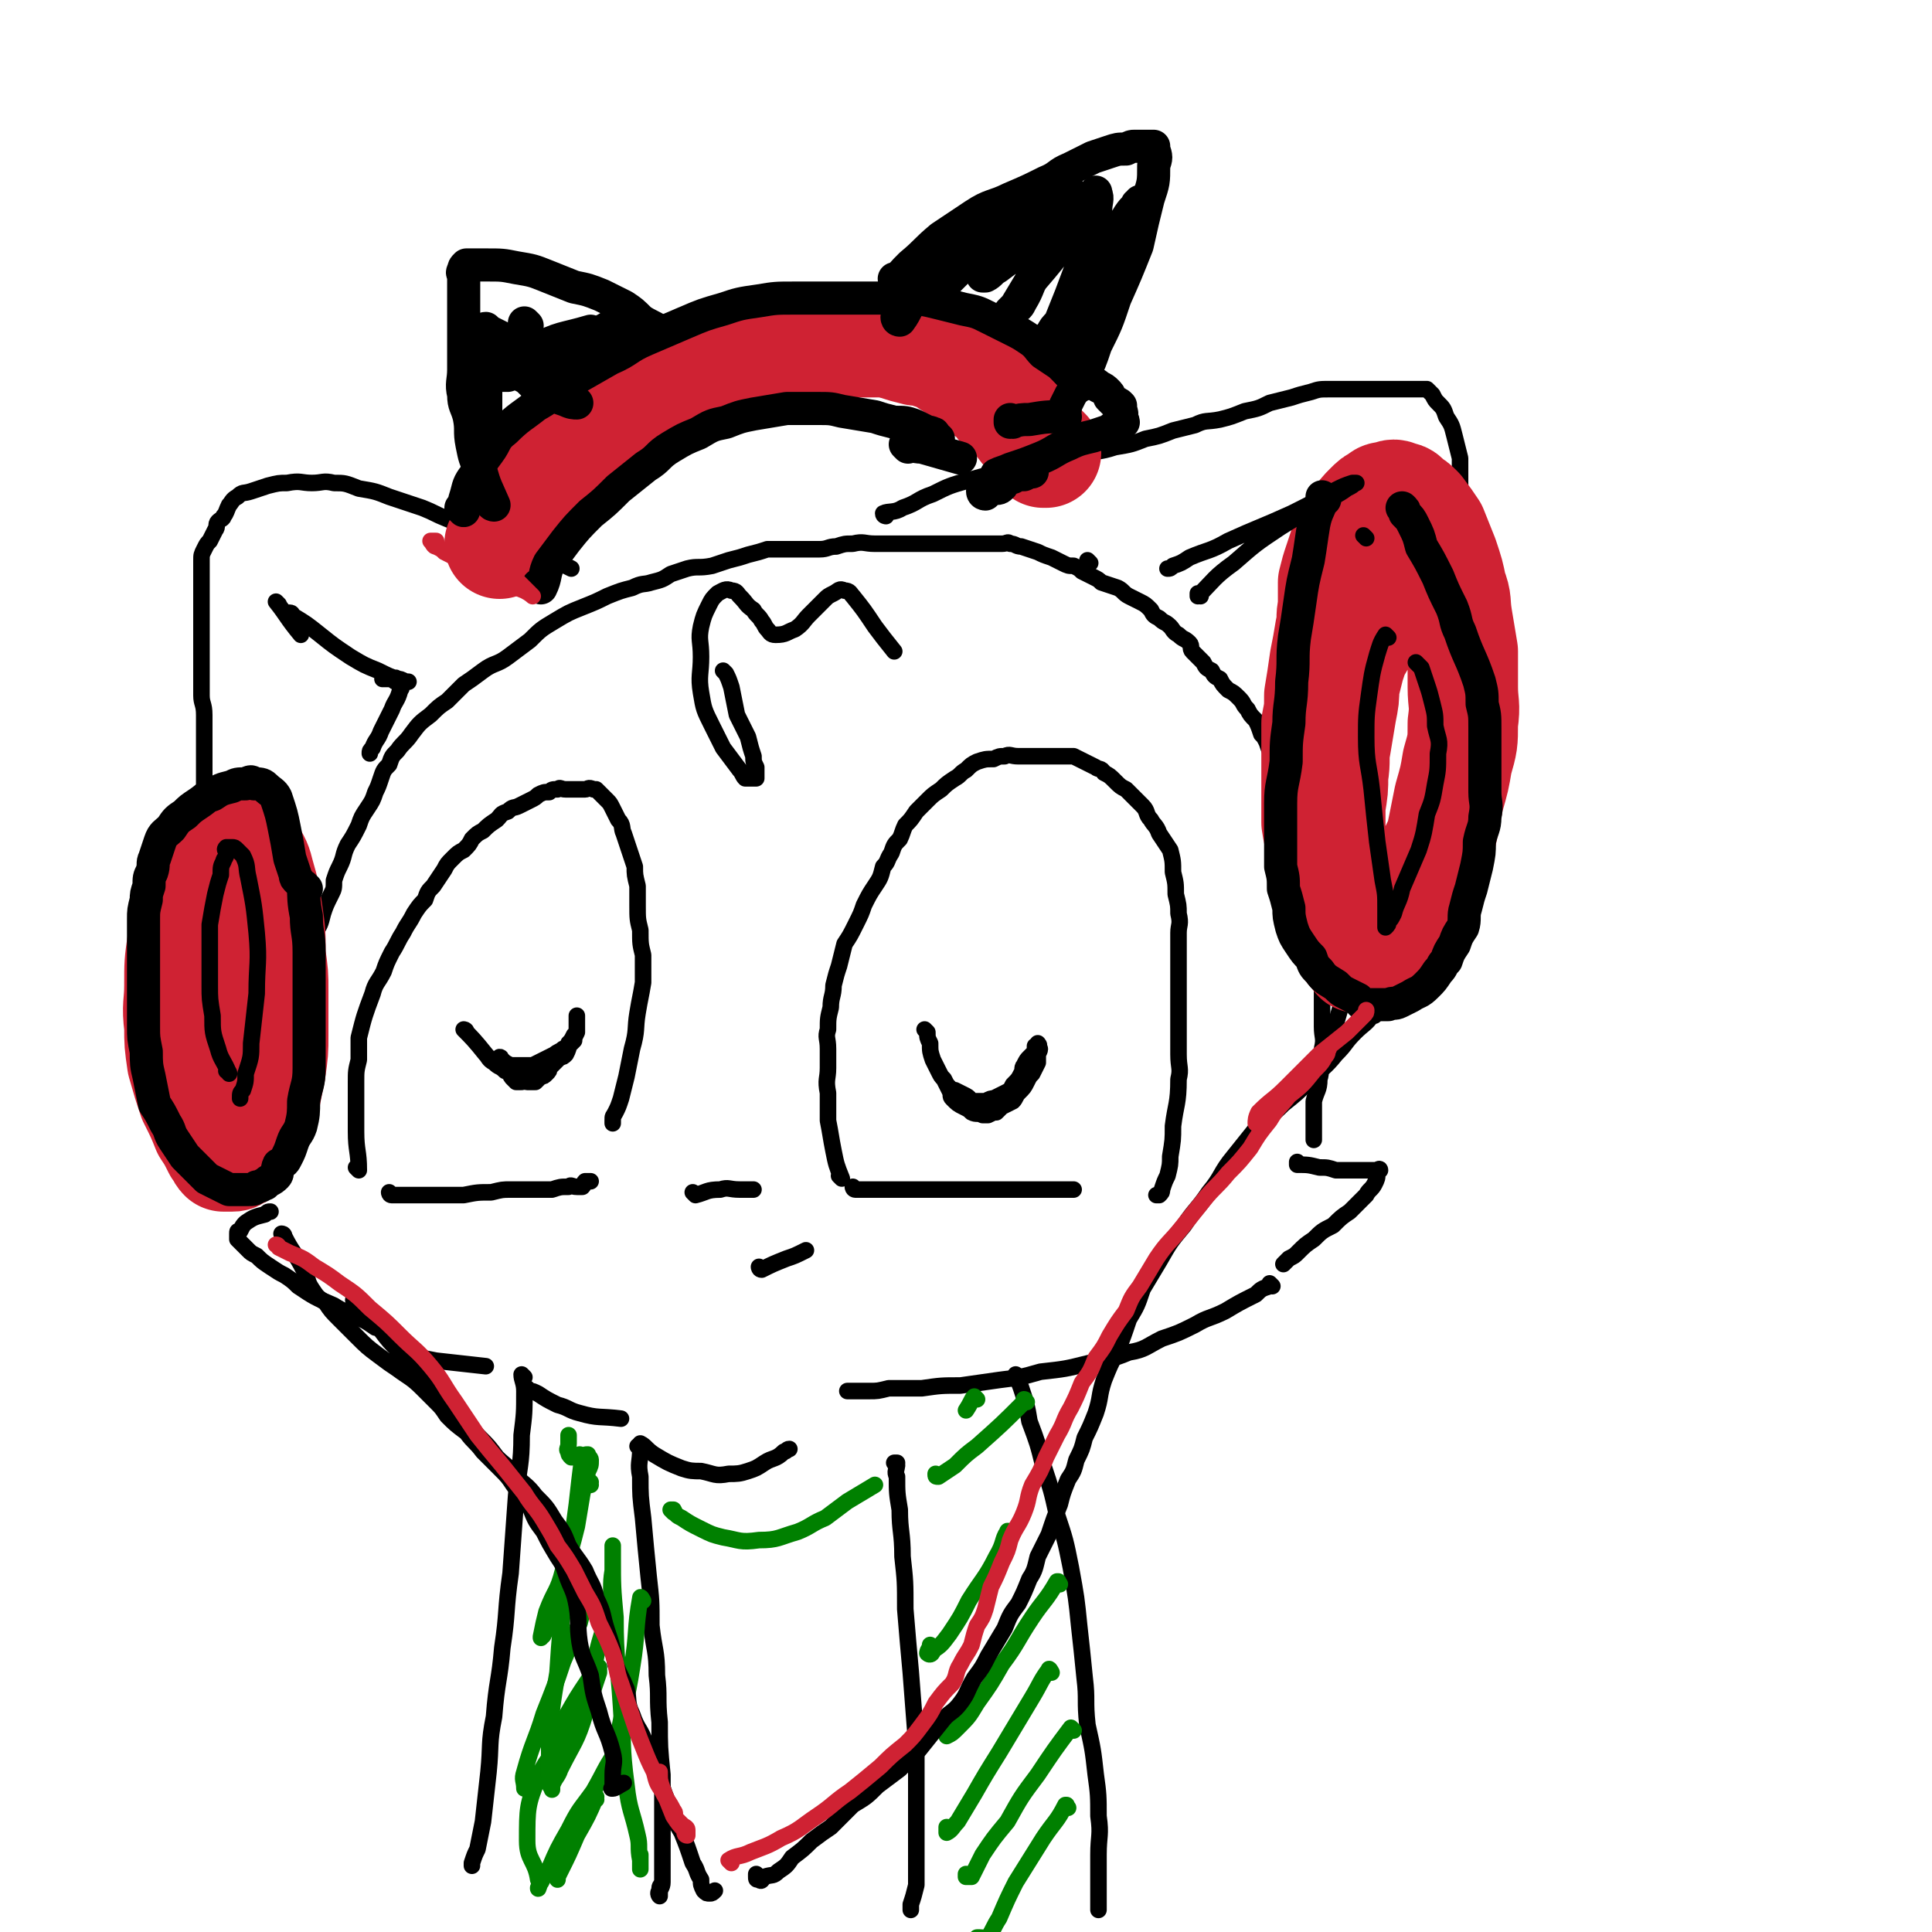 <svg viewBox='0 0 700 700' version='1.1' xmlns='http://www.w3.org/2000/svg' xmlns:xlink='http://www.w3.org/1999/xlink'><g fill='none' stroke='rgb(0,0,0)' stroke-width='6' stroke-linecap='round' stroke-linejoin='round'><path d='M305,427c0,0 -1,-1 -1,-1 0,0 0,0 1,1 0,0 0,0 0,0 -2,-5 -2,-5 -3,-10 -1,-5 -1,-6 -2,-11 0,-5 0,-5 0,-10 -1,-5 0,-5 0,-9 0,-3 0,-3 0,-7 0,-4 -1,-4 0,-7 0,-4 0,-4 1,-8 0,-4 1,-4 1,-8 1,-4 1,-4 2,-7 1,-4 1,-4 2,-8 2,-3 2,-3 4,-7 2,-4 2,-4 3,-7 2,-4 2,-4 4,-7 2,-3 2,-3 3,-7 2,-2 1,-2 3,-5 1,-3 1,-3 3,-5 1,-2 1,-3 2,-5 2,-2 2,-2 4,-5 2,-2 2,-2 4,-4 2,-2 2,-2 5,-4 2,-2 2,-2 5,-4 2,-1 2,-2 4,-3 2,-2 2,-2 4,-3 3,-1 3,-1 6,-1 2,-1 2,-1 4,-1 2,-1 2,0 5,0 2,0 2,0 4,0 3,0 3,0 6,0 2,0 2,0 5,0 3,0 3,0 5,0 2,1 2,1 4,2 2,1 2,1 4,2 1,1 2,0 3,2 2,1 2,1 4,3 2,2 2,2 4,3 2,2 2,2 4,4 1,1 1,1 2,2 2,2 1,3 3,5 1,2 2,2 3,5 2,3 2,3 4,6 1,4 1,4 1,8 1,4 1,4 1,8 1,4 1,4 1,7 1,4 0,4 0,7 0,3 0,3 0,6 0,3 0,3 0,6 0,5 0,5 0,9 0,6 0,6 0,12 0,6 0,6 0,11 0,5 1,5 0,9 0,9 -1,9 -2,17 0,5 0,5 -1,11 0,3 0,3 -1,7 -1,2 -1,2 -2,5 0,1 0,1 -1,2 0,0 0,0 -1,0 '/><path d='M336,374c0,0 -1,-1 -1,-1 0,0 0,0 1,1 0,2 0,2 1,4 0,3 0,3 1,6 1,2 1,2 2,4 1,2 1,2 2,3 1,2 1,2 2,3 1,1 1,1 2,1 2,1 2,1 4,2 2,1 1,2 3,2 2,0 2,0 4,0 2,-1 2,-1 3,-1 2,-1 2,-1 4,-2 2,-1 2,-1 3,-3 2,-2 2,-2 3,-4 1,-1 0,-2 1,-3 1,-2 1,-2 2,-3 1,-1 1,-1 2,-2 0,-1 0,-1 0,-2 1,0 1,0 1,0 0,0 0,0 0,0 1,0 0,-1 0,-1 0,0 0,0 0,1 1,1 1,1 0,3 0,1 0,1 0,3 -1,2 -1,2 -2,4 -1,1 -1,1 -2,3 -1,2 -1,2 -3,4 -1,1 -1,2 -2,3 -2,1 -2,1 -4,2 -1,1 -1,1 -2,2 -1,0 -1,0 -3,1 -1,0 -1,0 -2,0 -2,-1 -2,0 -4,-1 -1,-1 -1,-1 -3,-2 -2,-1 -2,-1 -4,-3 -1,-1 0,-1 -1,-3 -1,-2 -1,-2 -2,-4 0,0 0,0 0,0 '/><path d='M310,431c0,0 -1,-1 -1,-1 0,0 0,1 1,1 2,0 2,0 4,0 7,0 7,0 14,0 5,0 5,0 11,0 5,0 5,0 10,0 5,0 5,0 10,0 4,0 4,0 8,0 3,0 3,0 6,0 3,0 3,0 6,0 2,0 2,0 5,0 2,0 2,0 5,0 '/><path d='M252,433c0,0 -1,-1 -1,-1 0,0 0,0 1,1 0,0 0,0 0,0 4,-1 4,-2 9,-2 3,-1 3,0 7,0 3,0 3,0 5,0 '/><path d='M142,433c0,0 -1,-1 -1,-1 0,0 0,1 1,1 3,0 3,0 7,0 4,0 4,0 7,0 6,0 6,0 12,0 5,-1 5,-1 10,-1 4,-1 4,-1 7,-1 4,0 4,0 9,0 3,0 3,0 6,0 3,-1 3,-1 6,-1 1,-1 1,0 3,0 1,0 1,0 2,0 1,-1 0,-1 1,-2 0,0 1,0 2,0 '/><path d='M130,424c0,0 -1,-1 -1,-1 0,0 1,1 1,1 0,-7 -1,-7 -1,-14 0,-4 0,-4 0,-9 0,-4 0,-4 0,-9 0,-4 0,-4 1,-8 0,-4 0,-4 0,-8 2,-8 2,-8 5,-16 1,-4 2,-4 4,-8 1,-3 1,-3 3,-7 2,-3 2,-4 4,-7 2,-4 2,-3 4,-7 2,-3 2,-3 4,-5 1,-3 1,-3 3,-5 2,-3 2,-3 4,-6 1,-2 1,-2 3,-4 2,-2 2,-2 4,-3 2,-2 2,-2 3,-4 2,-2 2,-2 4,-3 2,-2 2,-2 5,-4 2,-2 1,-2 4,-3 2,-2 2,-1 4,-2 2,-1 2,-1 4,-2 2,-1 2,-1 3,-2 2,-1 2,-1 4,-1 1,-1 1,-1 3,-1 1,-1 1,0 3,0 2,0 2,0 3,0 2,0 2,0 4,0 1,0 1,-1 3,0 1,0 1,0 1,0 1,1 1,1 2,2 1,1 1,1 2,2 1,1 1,1 2,3 1,2 1,2 2,4 2,2 1,3 2,5 1,3 1,3 2,6 1,3 1,3 2,6 0,3 0,3 1,7 0,4 0,4 0,7 0,5 0,5 1,9 0,5 0,5 1,9 0,5 0,5 0,10 -1,6 -1,5 -2,11 -1,6 0,6 -2,13 -1,5 -1,5 -2,10 -1,4 -1,4 -2,8 -1,3 -1,3 -2,5 -1,2 -1,1 -1,3 0,0 0,0 0,1 '/><path d='M169,374c0,0 -1,-1 -1,-1 0,0 1,0 1,1 0,0 0,0 0,0 0,0 -1,-1 -1,-1 3,3 4,4 8,9 1,1 1,2 3,3 2,2 2,1 4,3 1,0 1,1 2,1 0,1 0,1 1,2 1,1 1,1 1,1 1,0 1,0 2,0 1,-1 1,0 2,0 0,0 0,0 1,0 1,0 1,0 2,0 1,-1 1,-1 2,-2 1,0 1,0 2,-1 1,-1 1,-1 1,-2 1,-1 1,-1 2,-2 1,-1 1,-1 2,-2 1,0 1,0 2,-1 1,-2 1,-2 1,-4 1,-1 1,-1 2,-3 1,-1 1,-1 1,-2 0,0 0,-1 0,-1 0,-1 0,-1 0,-2 0,-1 0,-2 0,-2 0,0 0,1 0,3 0,2 0,2 0,3 -1,2 -1,2 -1,3 -1,1 -1,1 -2,2 -1,0 -1,1 -2,1 -1,1 -2,1 -3,2 -2,1 -2,1 -4,2 -2,1 -2,1 -4,2 -4,0 -4,0 -8,0 -2,-1 -2,-1 -3,-2 -1,0 0,-1 -1,-1 '/><path d='M276,460c0,0 -1,-1 -1,-1 0,0 0,1 1,1 4,-2 4,-2 9,-4 3,-1 3,-1 7,-3 '/><path d='M136,481c0,0 -1,-1 -1,-1 0,0 1,0 1,1 0,0 0,0 0,0 0,0 -1,-1 -1,-1 0,0 1,1 1,1 -3,-2 -4,-3 -8,-4 -3,-2 -4,-2 -7,-4 -7,-3 -7,-3 -13,-7 -2,-2 -2,-2 -5,-4 -2,-1 -2,-1 -5,-3 -3,-2 -3,-2 -5,-4 -2,-1 -2,-1 -3,-2 -1,-1 -1,-1 -2,-2 -1,-1 -1,-1 -2,-2 0,-1 0,-1 0,-2 0,-1 0,-1 1,-1 1,-2 1,-2 2,-3 3,-2 3,-2 7,-3 1,-1 1,-1 2,-1 '/><path d='M104,422c0,0 -1,0 -1,-1 0,-11 -1,-11 0,-23 0,-6 1,-5 2,-11 0,-4 -1,-4 0,-8 0,-4 0,-4 1,-7 1,-4 1,-4 2,-8 1,-4 1,-4 2,-8 1,-5 0,-5 1,-9 2,-4 2,-4 3,-9 2,-3 2,-3 3,-7 1,-3 1,-3 3,-7 1,-2 1,-2 1,-5 1,-3 1,-3 2,-5 2,-4 1,-4 3,-8 2,-3 2,-3 4,-7 1,-3 1,-3 3,-6 2,-3 2,-3 3,-6 1,-2 1,-2 2,-5 1,-3 1,-3 3,-5 1,-3 1,-3 3,-5 2,-3 3,-3 5,-6 3,-4 3,-4 7,-7 3,-3 3,-3 6,-5 3,-3 3,-3 6,-6 3,-2 3,-2 7,-5 4,-3 5,-2 9,-5 4,-3 4,-3 8,-6 4,-4 4,-4 9,-7 5,-3 5,-3 10,-5 5,-2 5,-2 9,-4 5,-2 5,-2 9,-3 4,-2 4,-1 7,-2 4,-1 4,-1 7,-3 3,-1 3,-1 6,-2 4,-1 4,0 9,-1 3,-1 3,-1 6,-2 4,-1 4,-1 7,-2 4,-1 4,-1 7,-2 3,0 3,0 5,0 3,0 3,0 6,0 4,0 4,0 8,0 3,0 3,-1 6,-1 3,-1 3,-1 6,-1 4,-1 4,0 8,0 3,0 3,0 6,0 3,0 3,0 6,0 3,0 3,0 6,0 4,0 4,0 7,0 2,0 2,0 5,0 3,0 3,0 5,0 3,0 3,0 5,0 3,0 3,0 6,0 2,0 2,-1 3,0 2,0 2,1 4,1 3,1 3,1 6,2 2,1 2,1 5,2 2,1 2,1 4,2 2,1 2,1 4,1 2,1 2,1 3,2 2,1 2,1 4,2 2,1 2,1 3,2 3,1 3,1 6,2 2,1 2,2 4,3 2,1 2,1 4,2 2,1 2,1 4,3 1,2 1,2 3,3 2,2 2,1 4,3 1,1 1,2 3,3 2,2 2,1 4,3 1,1 0,2 1,3 2,2 2,2 4,4 1,2 1,2 3,3 1,2 1,2 3,3 1,2 1,2 3,4 2,1 2,1 4,3 2,2 1,2 3,4 1,2 1,2 3,4 1,2 1,2 2,5 1,1 1,1 2,3 1,3 1,3 2,5 1,3 2,3 3,6 1,2 1,2 1,5 1,3 1,3 2,6 1,3 1,3 2,6 1,3 1,3 2,6 1,2 1,2 1,5 1,3 1,3 1,5 1,3 1,3 1,7 1,2 0,2 0,5 1,3 1,3 1,7 1,4 0,4 0,7 1,4 1,4 2,8 1,4 1,4 2,9 0,4 0,4 0,9 0,3 0,3 0,7 0,4 1,4 0,8 0,3 0,2 -1,5 0,3 1,3 0,6 0,4 -1,4 -2,8 0,3 0,3 0,6 0,2 0,2 0,5 0,1 0,1 0,2 0,0 0,0 0,1 '/><path d='M471,422c0,0 -1,-1 -1,-1 0,0 0,1 0,1 4,0 4,0 8,1 3,0 3,0 6,1 3,0 3,0 6,0 2,0 2,0 3,0 2,0 2,0 3,0 0,0 0,0 1,0 1,0 1,0 2,0 0,0 1,-1 1,0 0,0 -1,0 -1,1 0,2 0,2 -1,4 -1,2 -2,2 -3,4 -3,3 -3,3 -6,6 -3,2 -3,2 -6,5 -4,2 -4,2 -7,5 -3,2 -3,2 -6,5 -1,1 -1,1 -3,2 -1,1 -1,1 -2,2 '/><path d='M145,492c0,0 -1,-1 -1,-1 0,0 0,0 1,1 1,0 1,-1 3,0 5,0 5,0 10,1 9,1 9,1 18,2 '/><path d='M461,466c0,0 -1,-1 -1,-1 0,0 0,0 0,1 0,0 0,0 0,0 -3,1 -3,1 -5,3 -6,3 -6,3 -11,6 -6,3 -6,2 -11,5 -6,3 -6,3 -12,5 -6,3 -6,4 -12,5 -7,3 -7,2 -15,4 -8,2 -8,2 -17,3 -7,2 -7,2 -15,3 -7,1 -7,1 -14,2 -7,0 -7,0 -14,1 -6,0 -6,0 -12,0 -4,1 -4,1 -7,1 -2,0 -2,0 -4,0 -2,0 -2,0 -4,0 0,0 0,0 0,0 '/><path d='M190,499c0,0 -1,-1 -1,-1 0,2 1,3 1,6 0,8 0,8 -1,16 0,11 -1,11 -2,22 -1,14 -1,14 -2,28 -2,14 -1,14 -3,27 -1,12 -2,12 -3,25 -2,10 -1,10 -2,20 -1,9 -1,9 -2,18 -1,5 -1,5 -2,10 -1,2 -1,2 -2,5 0,1 0,1 0,1 '/><path d='M369,499c0,0 -1,-1 -1,-1 0,1 1,2 2,5 2,6 2,6 3,12 3,8 3,8 5,16 3,9 3,9 5,18 3,9 3,9 5,19 2,11 2,11 3,21 1,9 1,9 2,19 1,8 0,8 1,17 2,9 2,9 3,18 1,7 1,8 1,15 1,7 0,7 0,14 0,5 0,5 0,10 0,3 0,3 0,6 0,2 0,2 0,4 0,0 0,0 0,0 '/><path d='M325,531c0,0 -1,-1 -1,-1 0,0 0,0 1,0 0,3 -1,3 0,5 0,6 0,6 1,12 0,8 1,8 1,17 1,9 1,9 1,19 1,12 1,12 2,23 1,13 1,13 2,26 0,11 0,11 0,23 0,8 0,8 0,17 0,5 0,6 0,11 -1,4 -1,4 -2,7 0,1 0,1 0,2 0,0 0,0 0,0 '/><path d='M233,524c0,0 -1,-1 -1,-1 0,0 0,0 1,1 0,0 0,0 0,0 0,0 -1,-1 -1,-1 2,1 2,2 5,4 5,3 5,3 10,5 3,1 4,1 7,1 5,1 5,2 10,1 3,0 4,0 7,-1 3,-1 3,-1 6,-3 3,-2 4,-1 7,-4 1,0 1,-1 2,-1 '/><path d='M232,525c0,0 -1,-1 -1,-1 0,0 1,0 1,1 0,5 -1,5 0,10 0,7 0,7 1,15 1,11 1,11 2,21 1,9 1,9 1,18 1,9 2,9 2,18 1,8 0,8 1,17 0,9 0,9 1,19 0,8 0,8 0,17 0,6 0,6 0,13 0,5 0,5 0,9 0,2 -1,2 -1,4 0,0 0,1 0,1 0,0 -1,-1 0,-2 0,-2 0,-1 1,-3 '/><path d='M192,504c0,0 -1,-1 -1,-1 0,0 0,0 1,1 0,0 0,0 0,0 1,0 1,0 3,1 3,2 3,2 7,4 4,1 4,2 8,3 7,2 7,1 15,2 '/></g>
<g fill='none' stroke='rgb(0,128,0)' stroke-width='6' stroke-linecap='round' stroke-linejoin='round'><path d='M387,655c0,0 -1,-1 -1,-1 0,0 1,0 0,0 -3,6 -4,6 -8,12 -5,8 -5,8 -10,16 -3,6 -3,6 -6,13 -2,3 -2,4 -4,7 -1,1 -1,0 -3,0 0,0 0,0 -1,0 '/><path d='M389,627c0,0 -1,-1 -1,-1 0,0 0,0 0,0 0,0 0,0 0,0 -6,8 -6,8 -12,17 -6,8 -6,8 -11,17 -5,6 -5,6 -9,12 -2,4 -2,4 -4,8 -1,0 -1,0 -2,0 0,0 0,0 0,-1 '/><path d='M381,606c0,0 -1,-2 -1,-1 -3,4 -3,5 -6,10 -6,10 -6,10 -12,20 -5,8 -5,8 -9,15 -3,5 -3,5 -6,10 -2,2 -2,3 -4,4 0,0 0,-1 0,-2 '/><path d='M384,574c0,0 -1,-1 -1,-1 0,0 1,0 0,0 -4,7 -5,7 -9,13 -6,9 -5,9 -11,17 -4,7 -4,7 -9,14 -3,5 -3,5 -7,9 -2,2 -2,2 -4,3 0,0 0,-1 0,-2 -1,0 0,0 0,0 '/><path d='M366,556c0,0 -1,-2 -1,-1 -2,3 -1,4 -4,9 -4,8 -5,8 -10,16 -3,6 -3,6 -7,12 -3,4 -3,4 -6,6 0,1 -1,2 -2,1 0,0 0,-1 1,-2 0,0 0,0 0,-1 '/><path d='M372,508c0,0 -1,-1 -1,-1 0,0 1,0 0,1 -8,8 -8,8 -17,16 -4,3 -4,3 -8,7 -3,2 -3,2 -6,4 -1,0 -1,0 -1,-1 '/><path d='M354,507c0,0 -1,-1 -1,-1 -1,1 -1,2 -3,5 '/><path d='M216,652c0,0 -1,-1 -1,-1 0,0 0,0 1,0 0,0 0,0 0,0 -3,7 -3,7 -7,14 -3,7 -3,7 -6,13 -1,2 -1,2 -1,3 '/><path d='M224,636c0,0 0,-2 -1,-1 -4,6 -4,7 -8,14 -5,7 -5,6 -9,14 -4,7 -4,7 -7,14 -2,3 -2,3 -3,5 -1,1 -1,3 -1,2 0,0 1,-1 0,-3 -1,-7 -4,-7 -4,-14 0,-12 0,-13 4,-23 5,-11 8,-9 14,-19 3,-6 3,-6 6,-13 1,-3 1,-3 2,-6 0,-1 0,-2 0,-2 -2,1 -2,2 -4,5 -4,6 -4,6 -8,13 -3,7 -2,7 -5,14 -3,5 -3,5 -7,9 -1,2 -2,2 -3,3 0,0 0,0 0,0 0,-3 -1,-3 0,-6 3,-11 4,-11 7,-21 4,-10 4,-10 7,-19 3,-7 3,-7 6,-14 1,-4 1,-4 2,-8 0,-1 1,-1 1,-3 0,0 -1,-1 -1,-1 -2,1 -2,2 -4,3 -3,4 -3,4 -7,7 -2,3 -2,3 -4,6 0,1 -1,1 -1,1 0,1 0,0 0,0 1,-5 1,-5 2,-9 3,-8 4,-7 6,-15 3,-8 3,-8 5,-16 1,-6 1,-6 2,-12 1,-4 1,-4 2,-8 1,-2 1,-2 1,-4 0,-1 -1,-1 -1,-2 -1,0 -1,0 -2,1 -1,0 -1,0 -2,0 -1,0 -1,0 -2,0 -1,-1 -1,-1 -1,-2 -1,-1 0,-1 0,-3 0,-2 0,-2 0,-3 0,0 0,0 0,1 '/><path d='M244,548c0,0 -1,-1 -1,-1 0,0 0,0 1,0 0,0 0,0 0,0 1,2 1,2 3,3 3,2 3,2 7,4 4,2 4,2 8,3 6,1 6,2 13,1 7,0 7,-1 14,-3 5,-2 5,-3 10,-5 4,-3 4,-3 8,-6 5,-3 5,-3 10,-6 '/><path d='M214,538c0,0 -1,-1 -1,-1 0,0 0,0 1,0 '/><path d='M211,528c0,0 -1,-1 -1,-1 0,0 1,0 1,1 -1,8 -1,8 -2,17 -2,15 -2,15 -4,30 -2,16 -2,16 -3,31 -2,12 -2,12 -3,24 0,7 0,7 0,14 0,2 0,3 1,4 0,1 0,0 0,-1 1,-3 2,-3 3,-6 5,-10 6,-10 9,-20 3,-10 2,-11 4,-21 2,-9 3,-9 5,-19 1,-6 0,-6 1,-12 0,-4 0,-4 0,-7 0,-1 0,-2 0,-2 0,1 0,2 0,4 0,11 0,11 1,22 0,16 1,16 2,32 1,14 0,14 2,29 1,9 2,9 4,18 1,4 0,4 1,9 0,2 0,3 0,3 0,1 0,-1 0,-2 0,-1 0,-1 0,-3 '/><path d='M233,580c0,0 -1,-2 -1,-1 -2,11 -1,13 -3,25 -2,13 -3,13 -5,25 -1,5 0,5 0,10 '/></g>
<g fill='none' stroke='rgb(0,0,0)' stroke-width='6' stroke-linecap='round' stroke-linejoin='round'><path d='M96,409c0,0 0,-1 -1,-1 0,0 1,0 1,1 0,0 0,0 0,0 -2,-6 -2,-6 -4,-12 -1,-5 -1,-5 -3,-10 -2,-6 -2,-6 -4,-12 -1,-6 -2,-6 -3,-13 -1,-6 -1,-6 -2,-13 0,-6 0,-6 -1,-12 0,-6 -1,-6 -1,-13 -1,-7 -1,-7 -1,-13 -1,-7 0,-7 -1,-13 -1,-6 -1,-6 -2,-12 0,-6 0,-6 0,-12 0,-4 0,-4 0,-8 0,-4 0,-4 0,-7 0,-4 -1,-4 -1,-7 0,-5 0,-5 0,-9 0,-4 0,-4 0,-8 0,-5 0,-5 0,-9 0,-3 0,-3 0,-6 0,-3 0,-3 0,-6 0,-2 0,-2 0,-4 0,-2 0,-2 0,-4 0,-2 0,-2 0,-3 0,-2 0,-2 1,-4 1,-2 1,-2 2,-3 1,-2 1,-2 2,-4 1,-1 0,-2 1,-3 1,-1 2,-1 2,-2 1,-1 1,-2 2,-4 1,-1 1,-2 3,-3 2,-2 2,-1 5,-2 3,-1 3,-1 6,-2 4,-1 4,-1 7,-1 5,-1 5,0 9,0 4,0 4,-1 8,0 4,0 4,0 9,2 6,1 6,1 11,3 6,2 6,2 12,4 5,2 4,2 9,4 5,2 5,2 10,4 6,1 6,1 11,3 8,3 8,4 16,7 4,2 4,2 8,4 '/><path d='M321,187c0,0 -1,0 -1,-1 2,-1 4,0 7,-2 6,-2 5,-3 11,-5 6,-3 6,-3 13,-5 7,-2 7,-2 14,-3 7,-2 7,-2 14,-4 6,-1 6,-1 12,-2 7,-2 7,-1 13,-3 6,-1 6,-1 11,-3 5,-1 5,-1 10,-3 4,-1 4,-1 8,-2 4,-2 4,-1 9,-2 4,-1 4,-1 9,-3 5,-1 5,-1 9,-3 4,-1 4,-1 8,-2 3,-1 3,-1 7,-2 3,-1 3,-1 7,-1 3,0 3,0 7,0 3,0 3,0 6,0 2,0 2,0 5,0 3,0 3,0 5,0 2,0 2,0 4,0 2,0 2,0 4,0 0,0 0,0 1,0 1,0 2,0 3,0 1,1 1,1 2,2 1,2 1,2 2,3 2,2 2,2 3,5 2,3 2,3 3,7 1,4 1,4 2,8 0,4 0,4 0,9 0,6 1,6 0,13 0,8 0,8 -2,16 -1,8 -1,8 -3,17 -1,7 0,7 -2,15 -1,8 -2,7 -4,15 -1,7 -1,7 -3,13 -1,7 -1,7 -3,15 -2,8 -2,8 -4,16 -3,8 -3,8 -5,16 -2,7 -2,7 -3,13 -2,7 -2,7 -4,14 -2,6 -2,6 -4,12 -3,7 -3,7 -6,14 -2,7 -2,7 -4,13 -2,5 -2,5 -3,9 -1,2 -1,2 -2,4 0,0 0,0 -1,1 '/><path d='M263,244c0,0 -1,-1 -1,-1 0,0 0,0 1,1 1,2 1,2 2,5 1,5 1,5 2,10 2,4 2,4 4,8 1,4 1,4 2,7 0,2 0,2 1,4 0,1 0,1 0,3 0,0 0,1 0,1 -1,0 -1,0 -2,0 -1,0 -1,0 -2,0 -1,-1 -1,-2 -2,-3 -3,-4 -3,-4 -6,-8 -2,-4 -2,-4 -4,-8 -3,-6 -3,-6 -4,-12 -1,-6 0,-7 0,-13 0,-6 -1,-6 0,-11 1,-4 1,-4 3,-8 1,-2 1,-2 3,-4 2,-1 3,-2 5,-1 2,0 2,1 3,2 3,3 2,3 5,5 1,2 2,2 3,4 1,1 1,2 2,3 1,1 1,2 3,2 4,0 4,-1 7,-2 3,-2 3,-3 5,-5 3,-3 3,-3 6,-6 1,-1 1,-1 3,-2 2,-1 2,-2 4,-1 2,0 2,1 3,2 4,5 4,5 8,11 3,4 3,4 7,9 '/></g>
<g fill='none' stroke='rgb(207,34,51)' stroke-width='40' stroke-linecap='round' stroke-linejoin='round'><path d='M480,312c0,0 -1,-1 -1,-1 0,0 0,1 0,1 0,-7 -1,-7 -2,-14 0,-6 0,-6 0,-12 0,-5 0,-5 0,-11 0,-6 0,-6 0,-13 1,-5 1,-5 1,-10 1,-6 1,-6 2,-13 1,-5 1,-5 2,-11 1,-4 0,-4 1,-8 0,-5 0,-5 0,-9 1,-4 1,-4 2,-7 1,-3 1,-3 2,-6 1,-3 2,-3 3,-6 1,-1 1,-2 2,-3 2,-3 2,-3 4,-5 2,-2 2,-2 4,-3 1,-1 1,-1 3,-1 2,-1 2,-1 4,0 2,0 2,1 3,2 2,1 2,1 4,3 3,4 3,4 5,7 2,5 2,5 4,10 2,6 2,6 3,11 2,5 1,5 2,11 1,6 1,6 2,12 0,6 0,6 0,13 0,6 1,6 0,13 0,7 0,7 -2,14 -1,6 -1,6 -3,13 -1,5 -1,5 -2,10 -1,5 -1,5 -3,9 -1,4 -1,4 -3,8 -1,4 -1,4 -3,7 -2,3 -1,4 -3,7 -3,4 -3,3 -6,7 -2,2 -2,2 -3,4 -2,2 -2,2 -4,3 -1,1 -1,1 -2,2 -1,0 -1,0 -2,1 -1,0 -1,0 -2,0 -1,-1 0,-1 -1,-2 -1,-1 -2,-1 -2,-2 -1,-2 -1,-2 -2,-5 -1,-4 -1,-4 -2,-8 -1,-6 -1,-6 -1,-12 -1,-8 -2,-8 -2,-16 0,-5 0,-5 0,-10 1,-6 1,-6 1,-11 1,-6 0,-6 1,-11 1,-6 1,-6 2,-12 1,-5 1,-5 1,-9 1,-4 1,-4 2,-8 1,-3 1,-3 2,-6 1,-1 1,-1 2,-3 1,-2 0,-2 1,-4 1,-1 1,0 2,-1 '/><path d='M379,164c0,0 -1,-1 -1,-1 0,0 0,1 0,1 0,0 0,0 0,0 -2,-3 -2,-3 -4,-6 -3,-3 -3,-3 -5,-6 -3,-3 -3,-3 -6,-5 -2,-3 -2,-3 -5,-5 -2,-3 -2,-3 -5,-4 -3,-2 -3,-2 -5,-4 -3,-2 -3,-2 -6,-4 -2,-1 -2,-1 -5,-2 -2,-1 -2,-1 -5,-1 -4,-1 -4,-1 -7,-2 -4,-1 -4,-1 -7,-1 -4,0 -4,0 -7,0 -4,0 -4,0 -9,0 -3,0 -3,0 -6,0 -4,0 -4,0 -8,1 -3,0 -3,1 -6,1 -4,1 -4,1 -8,2 -4,1 -5,1 -8,2 -5,1 -4,2 -9,3 -3,2 -3,2 -7,4 -4,2 -4,1 -9,3 -3,2 -3,2 -7,4 -3,2 -3,2 -6,3 -2,2 -2,2 -5,4 -3,2 -3,2 -5,3 -4,3 -4,3 -8,6 -4,4 -4,4 -8,8 -4,5 -4,5 -8,10 -4,5 -4,6 -8,11 -2,2 -2,2 -3,5 -1,1 -1,1 -2,3 0,0 0,0 0,0 '/><path d='M78,385c0,0 0,-1 -1,-1 0,0 1,0 1,1 0,0 0,0 0,0 0,0 0,-1 -1,-1 0,0 1,1 1,1 -2,-18 -3,-18 -4,-36 0,-9 0,-9 1,-18 1,-5 1,-5 2,-10 1,-4 1,-4 2,-8 0,-2 0,-2 1,-5 1,-1 1,-1 2,-3 1,-1 1,-1 2,-1 1,-1 1,-1 2,-1 1,0 1,0 1,1 2,2 2,2 3,4 3,5 3,5 4,9 2,7 2,7 3,14 1,7 1,7 1,15 1,7 1,7 1,13 0,8 0,8 0,16 0,6 0,6 -1,13 -1,5 -1,5 -2,10 -1,5 -1,5 -3,9 -1,3 -2,2 -3,5 -2,2 -1,2 -2,4 -1,2 -1,2 -2,2 -1,1 -1,1 -2,1 -1,0 -1,0 -3,0 -1,-1 -1,-2 -2,-3 -2,-4 -2,-4 -4,-7 -2,-5 -2,-5 -5,-11 -2,-6 -2,-6 -4,-13 -1,-7 -1,-7 -1,-13 -1,-8 0,-8 0,-15 0,-8 0,-8 1,-15 1,-7 1,-7 3,-14 2,-5 3,-5 5,-10 0,0 0,0 0,0 '/></g>
<g fill='none' stroke='rgb(0,0,0)' stroke-width='12' stroke-linecap='round' stroke-linejoin='round'><path d='M111,322c0,0 -1,-1 -1,-1 0,4 0,6 1,11 0,6 1,6 1,13 0,6 0,7 0,13 0,8 0,8 0,15 0,7 0,7 0,14 0,6 -1,6 -2,12 0,4 0,5 -1,9 -1,3 -2,3 -3,6 -1,3 -1,3 -2,5 -1,2 -1,2 -3,3 -1,2 0,3 -1,4 -2,2 -2,1 -4,3 -1,0 -1,1 -3,1 -1,1 -1,1 -3,1 -2,0 -2,0 -4,0 -1,0 -1,0 -3,0 -2,-1 -2,-1 -4,-2 -2,-1 -2,-1 -4,-2 -2,-2 -2,-2 -4,-4 -2,-2 -2,-2 -4,-4 -2,-3 -2,-3 -4,-6 -2,-3 -1,-3 -3,-6 -2,-4 -2,-4 -4,-7 -1,-5 -1,-5 -2,-10 -1,-4 -1,-5 -1,-9 -1,-5 -1,-5 -1,-9 0,-4 0,-4 0,-9 0,-4 0,-4 0,-7 0,-5 0,-5 0,-9 0,-4 0,-4 0,-8 0,-3 0,-3 0,-6 0,-3 0,-3 1,-7 0,-2 0,-2 1,-5 0,-3 0,-3 1,-5 1,-3 0,-3 1,-5 1,-3 1,-3 2,-6 1,-3 2,-3 4,-5 2,-3 2,-3 5,-5 2,-2 2,-2 5,-4 3,-2 2,-2 5,-3 3,-2 3,-2 7,-3 2,-1 2,-1 5,-1 2,-1 2,-1 3,0 2,0 3,0 4,1 2,2 3,2 4,4 2,6 2,6 3,11 1,5 1,5 2,11 1,3 1,3 2,6 0,1 0,1 1,2 '/><path d='M196,213c0,0 -1,-1 -1,-1 0,0 1,1 1,1 2,-4 1,-5 3,-9 3,-4 3,-4 6,-8 4,-5 4,-5 9,-10 5,-4 5,-4 10,-9 5,-4 5,-4 10,-8 5,-3 4,-4 9,-7 5,-3 5,-3 10,-5 5,-3 5,-3 10,-4 5,-2 5,-2 10,-3 6,-1 6,-1 12,-2 5,0 5,0 11,0 5,0 5,0 9,1 6,1 6,1 12,2 3,1 3,1 7,2 4,0 4,0 7,1 2,1 2,1 4,2 1,1 1,0 3,1 1,0 0,1 1,2 0,0 0,0 1,0 '/><path d='M168,185c0,0 -1,-1 -1,-1 0,0 1,1 1,1 0,-2 0,-3 1,-6 1,-4 1,-4 4,-8 1,-3 1,-3 4,-7 3,-4 2,-5 6,-8 5,-5 6,-5 11,-9 7,-4 7,-5 13,-9 7,-4 7,-4 14,-8 7,-3 6,-4 13,-7 7,-3 7,-3 14,-6 7,-3 7,-3 14,-5 6,-2 6,-2 13,-3 6,-1 6,-1 13,-1 5,0 5,0 11,0 5,0 5,0 10,0 6,0 6,0 12,0 5,0 5,0 11,0 5,1 5,1 9,2 4,1 4,1 8,2 5,1 5,1 9,3 4,2 4,2 8,4 4,2 4,2 7,4 3,2 3,3 5,5 3,2 3,2 6,4 3,3 3,3 6,6 0,1 0,1 1,2 '/><path d='M480,181c0,0 -1,-1 -1,-1 0,0 0,0 0,1 -1,4 -2,4 -3,9 -1,6 -1,7 -2,13 -2,8 -2,8 -3,15 -1,7 -1,7 -2,13 -1,8 0,8 -1,16 0,8 -1,8 -1,15 -1,7 -1,7 -1,14 -1,8 -2,8 -2,15 0,7 0,7 0,13 0,5 0,5 0,10 1,4 1,4 1,8 1,3 1,3 2,7 0,3 0,3 1,7 1,3 1,3 3,6 2,3 2,3 4,5 1,3 1,3 3,5 2,3 3,3 6,5 2,2 2,2 4,3 2,1 2,1 4,2 1,1 1,2 3,2 2,0 2,0 5,0 1,0 1,0 3,0 2,-1 2,0 4,-1 2,-1 2,-1 4,-2 3,-2 3,-1 6,-4 2,-2 2,-2 4,-5 2,-2 1,-2 3,-4 1,-3 1,-3 3,-6 1,-3 1,-3 3,-6 1,-3 0,-4 1,-7 1,-4 1,-4 2,-7 1,-4 1,-4 2,-8 1,-5 1,-5 1,-9 1,-5 2,-5 2,-9 1,-5 0,-5 0,-9 0,-4 0,-4 0,-8 0,-3 0,-3 0,-7 0,-4 0,-4 0,-8 0,-5 0,-5 -1,-9 0,-4 0,-4 -1,-8 -3,-9 -4,-9 -7,-18 -2,-4 -1,-4 -3,-9 -3,-6 -3,-6 -5,-11 -3,-6 -3,-6 -6,-11 -1,-4 -1,-4 -3,-8 -1,-2 -1,-2 -3,-4 0,-1 0,-1 -1,-2 '/><path d='M367,173c0,0 -1,-1 -1,-1 0,0 0,1 0,1 0,0 0,0 0,0 3,-1 3,-1 5,-1 2,-1 2,-1 3,-1 '/><path d='M367,153c0,0 -1,-1 -1,-1 0,0 0,1 0,1 0,0 0,0 0,0 4,-1 4,-1 7,-1 6,-1 6,-1 12,-1 1,0 1,0 1,0 '/><path d='M357,179c0,0 -1,0 -1,-1 1,0 2,0 4,-1 2,0 2,0 3,-1 '/><path d='M362,173c0,0 -1,0 -1,-1 2,-1 3,-1 5,-2 6,-2 6,-2 11,-4 5,-2 5,-3 10,-5 4,-2 5,-2 9,-3 3,-1 3,-1 6,-2 1,-1 1,-1 3,-2 1,0 1,0 2,-1 0,-1 -1,-1 -1,-2 0,-1 1,-1 0,-2 0,-1 0,-1 0,-2 -1,-1 -1,-1 -2,-1 -1,-1 -1,-1 -2,-2 0,-1 0,-1 -1,-2 -1,-1 -1,-1 -3,-2 -1,-1 -1,-1 -3,-1 -2,-1 -2,-1 -4,-2 -1,-1 -1,-1 -2,-2 -1,0 -1,0 -2,0 '/><path d='M329,162c0,0 -1,-1 -1,-1 2,0 3,1 6,1 7,2 7,2 14,4 '/><path d='M179,183c0,0 -1,-1 -1,-1 0,0 0,1 1,1 0,0 0,0 0,0 -3,-7 -3,-6 -5,-13 -2,-4 -2,-4 -3,-9 -1,-5 0,-5 -1,-10 -1,-4 -2,-4 -2,-8 -1,-4 0,-5 0,-9 0,-3 0,-3 0,-6 0,-4 0,-4 0,-8 0,-3 0,-3 0,-6 0,-2 0,-2 0,-5 0,-2 0,-2 0,-4 0,-2 0,-2 0,-3 0,-1 0,-1 0,-2 0,-1 -1,-1 0,-2 0,-1 0,-1 1,-2 3,0 4,0 7,0 6,0 6,0 11,1 6,1 6,1 11,3 5,2 5,2 10,4 5,1 5,1 10,3 4,2 4,2 8,4 3,2 3,2 6,5 3,2 4,2 7,4 '/><path d='M325,102c0,0 -1,0 -1,-1 0,0 0,1 1,1 2,-3 2,-3 5,-6 6,-5 5,-5 11,-10 6,-4 6,-4 12,-8 6,-4 7,-3 13,-6 7,-3 7,-3 13,-6 5,-2 4,-3 9,-5 4,-2 4,-2 8,-4 3,-1 3,-1 6,-2 3,-1 3,-1 6,-1 2,-1 2,-1 3,-1 2,0 2,0 3,0 1,0 1,0 2,0 1,0 1,0 2,0 0,0 0,0 0,1 1,3 1,3 0,6 0,6 0,6 -2,12 -2,8 -2,8 -4,17 -4,10 -4,10 -8,19 -3,9 -3,9 -7,17 -2,6 -2,6 -5,12 -2,3 -2,3 -4,6 -1,2 -1,2 -2,4 0,0 0,0 0,1 '/><path d='M176,132c0,0 -1,-1 -1,-1 0,0 0,1 1,1 0,0 0,0 0,0 0,0 -1,-1 -1,-1 0,0 1,0 1,1 0,7 0,7 0,14 0,4 0,4 0,9 0,3 0,3 0,5 0,2 0,2 0,4 0,1 0,1 0,1 0,0 0,0 0,-1 0,-1 0,-1 0,-3 0,-5 0,-5 0,-10 0,-7 0,-7 0,-14 0,-4 0,-4 0,-8 0,-3 0,-3 0,-6 0,-1 0,-1 0,-2 0,-1 -1,-2 0,-2 0,0 0,0 1,1 2,1 2,1 4,2 4,5 4,5 8,9 4,4 4,4 8,7 3,3 3,3 6,5 2,1 2,1 4,2 1,1 2,1 2,1 -1,0 -2,0 -4,-1 -3,-1 -3,-1 -6,-3 -3,-2 -3,-2 -6,-3 -2,-2 -2,-2 -4,-3 -1,-1 -1,-1 -2,-2 0,-1 -1,-1 0,-1 3,-2 4,-1 9,-2 7,-3 7,-3 14,-6 4,-2 4,-2 8,-4 2,0 2,0 4,-2 0,0 0,0 0,0 -1,0 -1,-1 -2,0 -4,2 -4,2 -9,4 -6,3 -6,3 -12,6 -5,2 -5,2 -9,4 -3,2 -3,2 -6,3 -2,0 -2,0 -3,0 0,-1 0,-2 1,-2 5,-4 5,-5 12,-7 9,-5 10,-4 20,-7 '/><path d='M326,116c0,0 -1,-1 -1,-1 0,0 0,1 1,1 3,-4 2,-5 6,-8 6,-8 6,-7 14,-14 5,-6 5,-5 11,-10 4,-3 4,-3 8,-6 1,-1 3,-3 3,-2 -1,1 -2,3 -4,5 -4,5 -4,6 -9,10 -4,4 -4,4 -8,7 -3,3 -3,3 -5,5 -2,1 -3,1 -3,1 0,0 0,-1 1,-1 5,-4 5,-4 10,-8 8,-7 8,-7 17,-14 7,-5 7,-5 13,-9 3,-2 3,-3 5,-5 1,0 2,0 1,0 0,1 -1,1 -2,3 -3,5 -3,5 -7,10 -4,6 -4,6 -8,11 -4,3 -4,3 -8,6 -2,1 -2,2 -4,3 0,0 -1,0 -1,0 1,-1 1,-2 2,-3 3,-4 2,-4 6,-8 5,-5 6,-5 12,-10 3,-3 3,-3 6,-6 1,-1 2,-2 3,-1 1,0 0,1 0,3 -2,6 -2,6 -4,11 -3,7 -3,7 -6,13 -3,5 -2,5 -5,10 -1,2 -1,2 -3,3 0,1 -1,1 -1,1 1,-1 1,-1 2,-2 3,-5 3,-5 6,-10 6,-7 6,-7 12,-15 4,-5 4,-5 8,-11 1,-2 1,-2 3,-4 0,-1 0,-2 0,-1 1,2 0,3 0,6 -2,8 -1,8 -3,15 -3,8 -3,8 -6,16 -2,5 -2,5 -4,10 -2,2 -2,2 -3,4 0,0 -1,1 -1,1 1,-1 2,-1 3,-3 5,-6 5,-6 9,-13 6,-9 6,-9 11,-18 3,-5 3,-5 6,-10 2,-3 3,-3 4,-5 0,0 0,1 -1,1 -1,6 -1,6 -3,12 -3,9 -3,9 -7,18 -4,8 -4,8 -8,15 -1,3 -1,3 -3,6 0,1 -1,1 -1,3 0,0 -1,0 -1,0 1,-1 1,-2 2,-3 1,-1 1,-1 1,-2 '/><path d='M191,118c0,0 -1,-1 -1,-1 0,0 0,1 1,1 0,0 0,0 0,0 0,0 -1,-1 -1,-1 0,0 0,1 1,1 0,0 0,0 0,0 0,0 -1,-1 -1,-1 0,0 0,1 1,1 0,0 0,0 0,0 0,0 -1,-1 -1,-1 '/></g>
<g fill='none' stroke='rgb(0,0,0)' stroke-width='6' stroke-linecap='round' stroke-linejoin='round'><path d='M83,389c0,0 0,-1 -1,-1 0,0 1,0 1,1 0,0 0,0 0,0 -2,-5 -3,-5 -4,-9 -2,-6 -2,-6 -2,-12 -1,-6 -1,-6 -1,-11 0,-6 0,-6 0,-12 0,-5 0,-5 0,-10 1,-6 1,-6 2,-11 1,-4 1,-4 2,-7 0,-3 0,-3 1,-5 0,-1 1,-1 1,-3 0,-1 -1,-1 0,-2 0,0 1,0 2,0 1,0 1,0 2,1 1,1 1,1 2,2 2,4 1,4 2,8 2,10 2,10 3,20 1,11 0,11 0,22 -1,9 -1,9 -2,18 0,5 0,5 -2,11 0,3 0,3 -1,6 -1,1 -1,1 -1,3 0,0 0,0 0,0 '/><path d='M503,231c0,0 -1,-1 -1,-1 0,0 0,0 0,1 0,0 0,0 0,0 1,0 0,-1 0,-1 -2,3 -2,4 -3,7 -2,7 -2,8 -3,15 -1,7 -1,8 -1,15 0,10 1,10 2,19 1,10 1,10 2,19 1,7 1,7 2,14 1,5 1,5 1,10 0,2 0,2 0,5 0,1 0,1 0,2 0,0 0,0 0,0 1,-1 1,-1 1,-2 1,-1 1,-1 2,-3 1,-4 2,-4 3,-9 3,-7 3,-7 6,-14 2,-6 2,-7 3,-13 2,-5 2,-5 3,-11 1,-5 1,-5 1,-11 1,-5 0,-5 -1,-10 0,-4 0,-4 -1,-8 -1,-4 -1,-4 -2,-7 -1,-3 -1,-3 -2,-6 -1,-1 -1,-1 -2,-2 0,0 0,0 0,0 '/><path d='M495,195c0,0 -1,-1 -1,-1 '/><path d='M395,204c0,0 -1,-1 -1,-1 0,0 0,1 0,1 '/><path d='M435,216c0,0 -1,-1 -1,-1 0,0 0,0 0,1 0,0 0,0 0,0 1,0 0,-1 0,-1 0,0 0,1 0,1 6,-6 6,-7 13,-12 8,-7 8,-7 17,-13 8,-5 8,-5 16,-9 4,-3 4,-2 8,-5 2,-1 2,-1 3,-2 1,0 0,0 -1,0 -3,1 -3,1 -7,3 -7,4 -7,4 -15,8 -11,5 -12,5 -23,10 -7,4 -7,3 -14,6 -3,2 -3,2 -6,3 -1,1 -1,1 -2,1 '/><path d='M106,223c0,0 0,-1 -1,-1 0,0 1,1 1,1 5,3 5,3 10,7 5,4 5,4 11,8 5,3 5,3 10,5 4,2 4,2 7,3 1,0 1,0 3,1 0,0 1,0 1,0 0,0 0,0 0,0 -1,0 -1,0 -2,0 -1,-1 -1,-1 -2,-1 -1,-1 -1,0 -2,0 -1,0 -1,0 -2,0 -1,0 -1,0 -1,0 -1,0 0,0 0,0 2,0 2,0 3,0 1,1 1,1 2,1 1,0 2,-1 2,0 0,0 0,0 0,1 -1,1 0,1 -1,2 -1,4 -2,4 -3,7 -2,4 -2,4 -4,8 -1,3 -2,3 -3,6 -1,1 -1,1 -1,2 '/><path d='M101,219c0,0 -1,-1 -1,-1 4,5 4,6 9,12 0,0 0,0 0,0 '/><path d='M103,448c0,0 0,-1 -1,-1 0,0 1,0 1,1 0,0 0,0 0,0 3,6 4,6 7,12 2,4 1,4 3,7 2,3 2,3 5,5 2,3 2,3 5,6 3,3 3,3 6,6 4,4 4,4 8,7 4,3 4,3 7,5 4,3 5,3 9,7 2,2 2,2 5,5 2,2 2,2 4,5 3,3 3,3 7,6 3,4 3,3 6,7 3,3 3,3 6,6 3,3 3,3 5,6 3,4 3,4 6,8 2,5 2,5 5,9 2,4 2,4 5,9 2,3 2,3 3,6 2,6 3,6 4,12 1,6 0,6 1,13 1,6 2,6 4,12 1,7 1,7 3,13 2,8 3,7 5,15 1,4 0,4 0,8 0,2 0,2 0,5 0,0 -1,0 0,0 1,0 2,-1 4,-2 '/><path d='M498,368c0,0 -1,-1 -1,-1 0,0 1,0 0,1 -2,3 -3,3 -6,6 -4,4 -3,4 -7,8 -4,5 -5,5 -9,9 -5,5 -5,5 -10,9 -5,5 -5,4 -10,9 -4,5 -4,5 -8,10 -5,6 -4,7 -9,13 -4,6 -5,6 -9,12 -5,6 -5,6 -9,13 -3,5 -3,5 -6,10 -2,6 -2,6 -5,11 -2,6 -2,6 -4,11 -3,6 -3,6 -5,11 -2,6 -1,6 -3,12 -2,5 -2,5 -4,9 -1,4 -1,4 -3,8 -1,4 -1,4 -3,7 -2,5 -2,5 -3,9 -2,5 -2,5 -4,11 -2,4 -2,4 -4,8 -1,4 -1,5 -3,8 -2,5 -2,5 -4,9 -3,4 -3,4 -5,9 -3,5 -3,5 -6,10 -2,4 -2,4 -5,8 -3,5 -2,5 -5,9 -3,4 -4,3 -7,7 -4,5 -4,5 -8,10 -3,3 -3,3 -7,7 -4,3 -4,3 -8,6 -4,4 -4,4 -9,7 -4,4 -4,4 -8,8 -3,2 -3,2 -7,5 -3,3 -3,3 -7,6 -2,3 -2,3 -5,5 -2,2 -2,1 -5,2 -1,1 -1,2 -2,1 -1,0 -1,0 -1,-1 0,0 0,0 0,-1 '/><path d='M129,472c0,0 -1,-1 -1,-1 0,0 1,0 1,1 0,0 0,0 0,0 1,1 1,2 3,3 3,4 3,3 6,7 3,4 3,4 7,8 4,4 4,4 8,8 4,3 4,4 7,7 3,4 3,4 7,8 3,4 3,4 7,8 3,3 3,3 6,7 3,3 4,3 7,7 3,3 4,3 7,7 4,4 4,4 7,9 3,4 3,4 5,9 3,5 3,4 6,9 2,5 3,5 4,10 3,6 2,6 4,12 2,6 2,6 3,12 2,5 2,4 4,9 1,4 0,5 2,9 2,6 3,5 5,11 2,6 3,6 5,11 1,5 1,5 3,10 2,6 2,6 5,11 2,5 2,5 4,11 2,3 1,3 3,6 0,2 0,2 1,4 1,1 1,1 2,1 1,0 1,0 2,-1 '/></g>
<g fill='none' stroke='rgb(207,34,51)' stroke-width='6' stroke-linecap='round' stroke-linejoin='round'><path d='M101,452c0,0 0,-1 -1,-1 0,0 1,0 1,1 2,1 2,1 4,2 5,2 5,2 9,5 5,3 5,3 9,6 6,4 6,4 11,9 6,5 6,5 11,10 5,5 6,5 11,11 5,6 4,6 9,13 4,6 4,6 8,12 4,5 4,5 9,11 4,5 4,5 8,10 3,5 4,5 7,10 3,5 3,5 5,9 3,4 3,4 6,9 2,4 2,4 4,8 3,5 3,5 5,11 3,6 3,6 5,11 2,6 1,6 3,11 2,6 2,6 4,12 2,6 2,6 4,11 2,5 2,5 4,9 1,4 1,4 3,7 2,4 2,3 4,7 1,1 0,1 1,3 1,1 1,1 2,2 1,1 2,1 2,2 0,0 0,1 0,2 -1,0 -1,-1 -1,-2 -2,-2 -2,-2 -4,-5 -2,-5 -2,-5 -4,-10 -1,-3 -1,-3 -1,-6 '/><path d='M265,675c0,0 -1,-1 -1,-1 0,0 0,0 1,0 0,0 0,0 0,0 0,1 -1,0 -1,0 3,-2 4,-1 8,-3 5,-2 6,-2 11,-5 7,-3 7,-4 13,-8 6,-4 6,-5 12,-9 5,-4 5,-4 11,-9 4,-4 4,-4 9,-8 3,-3 3,-3 6,-7 3,-4 3,-4 5,-8 3,-4 3,-4 6,-7 2,-3 1,-4 3,-7 2,-4 2,-3 4,-7 1,-4 1,-4 2,-7 2,-3 2,-3 3,-6 1,-4 1,-4 2,-8 2,-4 2,-4 4,-9 2,-4 2,-4 3,-8 2,-5 3,-5 5,-10 2,-5 1,-5 3,-10 3,-5 3,-5 5,-10 2,-4 2,-4 4,-8 3,-5 2,-5 5,-10 2,-4 2,-4 4,-9 3,-4 3,-4 5,-9 3,-4 3,-4 5,-8 3,-5 3,-5 6,-9 2,-5 2,-5 5,-9 3,-5 3,-5 6,-10 4,-6 5,-6 9,-11 4,-5 4,-5 8,-10 4,-5 5,-5 9,-10 4,-4 4,-4 8,-9 3,-5 3,-5 7,-10 3,-5 3,-4 7,-9 3,-4 3,-4 7,-8 2,-3 3,-2 5,-5 2,-2 2,-2 2,-4 1,0 0,0 0,0 0,0 0,0 0,1 -2,4 -2,4 -5,7 -4,5 -4,5 -9,9 -3,3 -3,3 -6,6 -2,2 -2,2 -4,3 -1,1 -2,1 -2,1 0,-1 0,-2 1,-4 5,-5 5,-4 10,-9 6,-6 6,-6 12,-12 5,-4 5,-4 10,-8 3,-3 3,-3 6,-6 1,-1 1,-1 1,-2 0,0 0,0 0,0 '/><path d='M169,195c0,0 -1,-1 -1,-1 0,0 1,1 1,1 0,0 0,0 0,0 0,0 -1,-1 -1,-1 7,5 8,6 15,12 3,3 3,3 6,6 1,1 1,1 3,3 1,1 1,1 1,1 0,0 -1,-1 -3,-2 -5,-2 -5,-2 -10,-5 -5,-3 -6,-3 -11,-5 -4,-2 -4,-2 -8,-4 -1,-1 -1,-1 -3,-2 -1,0 -1,-1 -2,-2 0,0 1,0 2,0 '/></g>
</svg>